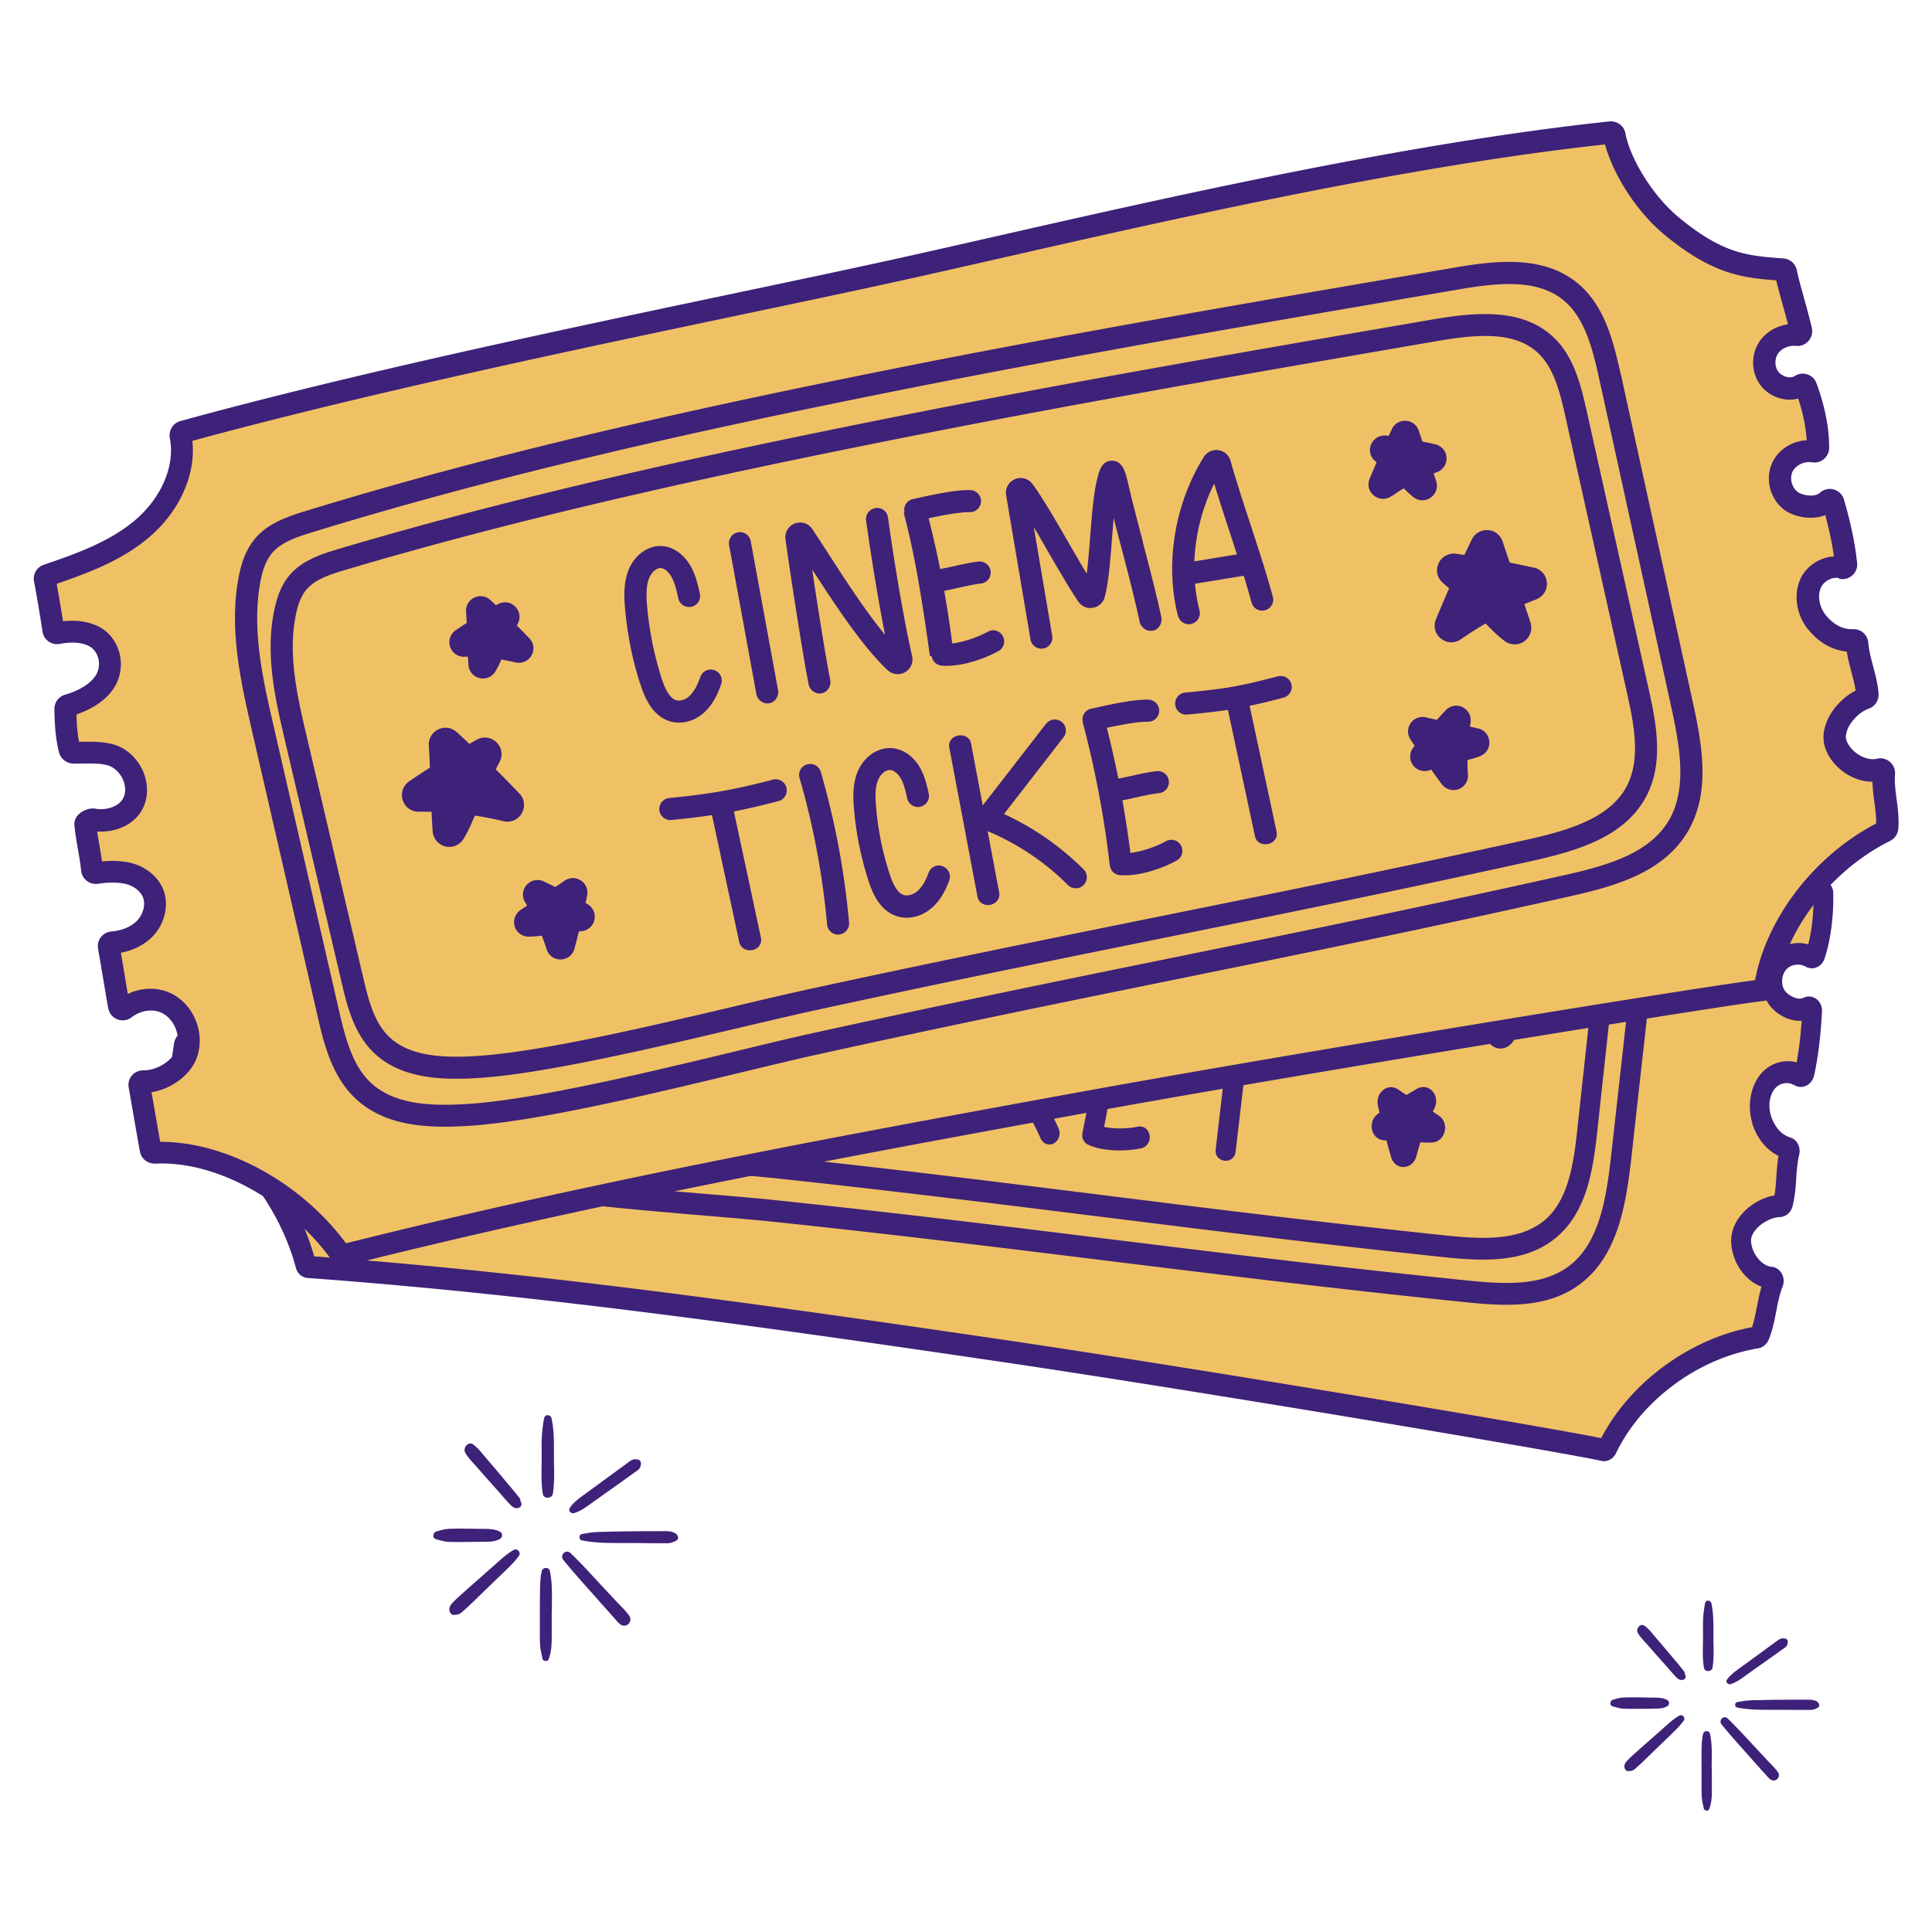 <svg xmlns="http://www.w3.org/2000/svg" id="Layer_1" viewBox="0 0 210 210"><defs><style>.cls-2{fill:#f0c164}.cls-3{fill:#3e2179}</style></defs><path d="M0 0h210v210H0z" fill="none"/><path d="M174.28 158.16s-.05 0-.07-.01c-3.41-.81-44.71-7.77-66.45-10.95-6.69-.98-14.55-2.12-22.22-3.18-20.86-2.88-36.91-4.66-52.04-5.76h-.04a.86.86 0 0 1-.72-.67c-1.71-6.48-6.95-14.1-13.66-16.12-.42-.13-.69-.58-.62-1.05.17-1.13.36-2.37.54-3.56v-.06c.18-1.11.36-2.27.51-3.32.04-.29.2-.54.42-.69a.9.9 0 0 1 .57-.14c.06 0 .12.02.18.05.22.08.46.14.7.18 1.39.19 2.93-.39 3.66-1.38 1.02-1.38 1.04-3.51.04-4.86a2.984 2.984 0 0 0-2.01-1.17c-.58-.08-1.18 0-1.76.22-.13.05-.27.07-.4.05a.787.787 0 0 1-.44-.21c-.24-.21-.35-.55-.3-.89.16-1.04.32-2.06.48-3.04v-.05c.18-1.07.36-2.19.53-3.33a.98.98 0 0 1 .4-.67c.18-.13.39-.19.6-.16.03 0 .06.01.09.02.2.05.41.09.61.12.91.13 1.77 0 2.48-.39 1.06-.57 1.76-1.75 1.7-2.87-.05-.89-.58-1.8-1.39-2.37-.65-.46-1.75-.87-2.8-1.04a.878.878 0 0 1-.59-.41c-.13-.22-.18-.49-.12-.75.16-.71.29-1.54.41-2.35.13-.87.27-1.76.45-2.54.07-.32.3-.48.47-.57.23-.12.56-.16.84-.13.14.02.25.06.35.11.39.23.84.39 1.3.45 1.09.15 2.05-.24 2.57-1.03.44-.68.61-1.59.45-2.49-.16-.9-.61-1.67-1.24-2.1-.66-.45-1.4-.7-2.19-.98-.34-.12-.68-.24-1.02-.37-.36-.15-.59-.54-.56-.96.12-1.54.54-3.05.95-4.46.13-.42.5-.71.91-.69 1.31.07 3.17-.25 4.12-1.37.96-1.13 1-2.93.1-3.92-.81-.89-2.05-1.22-2.96-1.35a.819.819 0 0 1-.58-.38c-.14-.21-.19-.48-.15-.73.31-1.74.74-4.54.86-5.45.06-.48.44-.84.88-.85 3.74-.06 7.08-.22 10.13-1.56 3.43-1.51 5.91-4.56 6.33-7.79.07-.5.48-.88.93-.86 17.64.86 38.87 3.32 55.92 5.3 5.82.67 11.32 1.31 15.94 1.8 3.01.32 6.38.65 9.95 1h.07c9.92.98 22.25 2.19 34.49 3.88 10.3 1.42 18.97 2.96 26.5 4.7.45.1.75.57.67 1.07-.38 2.64.39 7.44 2.34 10.9 2.99 5.28 5.36 6.36 8.38 7.72l.25.11c.36.16.57.56.52.99-.12 1.05-.19 2.21-.26 3.33v.02a75.67 75.67 0 0 1-.23 3.11c-.03.31-.2.58-.44.74-.17.11-.37.15-.57.13a.732.732 0 0 1-.25-.08 2.61 2.61 0 0 0-.72-.22c-.64-.09-1.28.08-1.75.46-.8.65-1.12 1.96-.69 2.87.3.62.86 1.07 1.44 1.15.18.02.35.01.52-.04.11-.03.23-.04.35-.03.14.02.28.08.4.18.21.17.34.44.34.73.04 2.5-.28 4.93-.9 6.84-.09.26-.27.47-.51.58a.867.867 0 0 1-.75-.04 2.18 2.18 0 0 0-.79-.27c-.75-.1-1.52.17-2.01.71-.78.86-.81 2.46-.07 3.28.44.48 1.08.84 1.68.92.33.05.63 0 .87-.12.16-.08.33-.11.49-.09.13.02.26.07.37.15.26.18.4.5.38.84-.13 2.58-.4 4.81-.83 6.83-.07.31-.26.56-.53.68-.14.07-.3.09-.46.07a.8.8 0 0 1-.36-.14c-.22-.15-.47-.25-.75-.29-.7-.1-1.45.18-1.93.7-.8.87-1.05 2.35-.62 3.68.21.66.87 2.24 2.45 2.72.45.14.71.65.59 1.17-.21.88-.27 1.75-.34 2.67-.06.93-.13 1.9-.37 2.89-.1.42-.45.72-.84.73-.98.02-2.19.63-2.95 1.48-.28.31-.75.95-.74 1.7.02 1.59 1.29 3.27 2.63 3.45.04 0 .08 0 .12.01h.04c.26.04.5.2.63.44.15.27.17.6.05.89-.35.9-.52 1.78-.7 2.72-.18.96-.37 1.95-.78 2.98-.13.32-.4.55-.71.6-6.65 1.09-13.03 5.8-15.87 11.72-.17.37-.54.58-.9.53Z" class="cls-2"/><path d="M79.83 88.9c.08-2.77.43-5.55 1.07-8.25.31-1.32.71-2.69 1.56-3.79 1.11-1.43 2.79-1.97 4.09-1.29.94.49 1.63 1.6 1.85 2.97.17 1.07.05 2.14-.05 3.08-.07.65-.61 1.14-1.21 1.08-.59-.07-1.03-.64-.95-1.3.09-.82.18-1.67.06-2.4-.1-.61-.36-1.11-.67-1.27-.38-.2-1.03.09-1.46.65-.56.72-.86 1.78-1.1 2.81-.59 2.53-.93 5.13-1 7.73-.03.95 0 2.28.58 2.82.36.34.96.29 1.39.09.54-.26 1.09-.79 1.68-1.61.37-.53 1.06-.64 1.53-.24.47.39.56 1.14.18 1.67-.82 1.17-1.66 1.94-2.56 2.37-.67.32-1.37.43-2.01.34-.62-.09-1.19-.35-1.65-.79-1.24-1.17-1.35-3.1-1.31-4.65Zm22.23 28.75c-.47-.4-1.15-.31-1.53.21-.57.78-1.12 1.28-1.65 1.52-.53.24-1.1.2-1.43-.1-.56-.51-.6-1.75-.58-2.64.05-2.47.37-4.94.95-7.34.23-.97.52-1.96 1.06-2.64.43-.54 1.08-.8 1.48-.6.31.16.58.62.67 1.19.12.69.03 1.49-.05 2.26-.07.65.36 1.23.96 1.29.6.06 1.14-.42 1.21-1.08.1-.91.21-1.93.03-2.97-.23-1.32-.93-2.39-1.87-2.87-1.28-.64-2.95-.14-4.05 1.22-.86 1.06-1.25 2.38-1.55 3.64a37.49 37.49 0 0 0-1.02 7.89c-.03 1.5.09 3.36 1.35 4.49.46.42 1.03.67 1.64.75.64.09 1.33-.01 1.99-.31.9-.4 1.74-1.14 2.56-2.25.38-.52.31-1.27-.15-1.67ZM93.9 76.59c-.59-.07-1.15.38-1.25 1.03-.38 2.61-.78 5.43-1.19 8.24l-1.14 7.93c-.09.65.31 1.3.9 1.38.59.08 1.15-.42 1.25-1.07l1.14-7.95c.4-2.81.81-5.62 1.18-8.23.09-.65-.31-1.25-.91-1.33Zm13.6 2.08c-.59-.11-1.17.32-1.28.97-.61 3.32-1.42 8.16-1.97 12.35-1.06-3.13-1.97-7.23-2.68-10.43-.23-1.03-.44-1.99-.64-2.83-.17-.72-.76-1.19-1.44-1.15-.68.04-1.25.57-1.39 1.3-.6 3.21-2.12 12.05-2.59 15.64-.09.65.32 1.29.91 1.37.6.08 1.16-.43 1.24-1.09.34-2.6 1.24-7.99 1.93-11.93.98 4.42 2.19 9.68 3.74 12.85.3.61.92.92 1.55.77.63-.15 1.1-.71 1.18-1.41.49-4.58 1.54-10.96 2.29-15.03.12-.65-.26-1.27-.85-1.38Zm.4 17.08c0 .06-.02.11-.02.17V96.15c0 .04.02.08.03.11 0 .04.02.07.03.1.01.04.03.07.05.1.02.03.03.07.05.1l.06.09a.647.647 0 0 0 .16.17c.02.02.04.05.07.07.04.03.09.06.14.09.02 0 .03.02.04.03h.01c.55.26 1.2.43 1.9.52 1.32.18 2.78.1 3.88-.15.59-.13.99-.76.88-1.41-.11-.64-.68-1.06-1.27-.93-1.03.23-2.55.27-3.68.03.37-1.88.7-3.77.98-5.67.05 0 .09.02.14.02.44.06.9.11 1.34.15.76.08 1.54.16 2.16.3.58.13 1.17-.28 1.31-.92.14-.64-.22-1.27-.81-1.41-.74-.17-1.59-.26-2.4-.34-.48-.05-.96-.1-1.41-.17.24-1.86.44-3.73.59-5.59 1.29.14 3.09.38 4.01.74.07.03.15.05.23.06.5.07 1-.25 1.18-.79.21-.62-.07-1.3-.63-1.52-1.33-.51-3.6-.78-5.65-.98h-.24c-.04 0-.07.02-.11.02-.03 0-.07.02-.1.03-.03.01-.07.03-.1.05-.03.02-.06.03-.09.05a.55.55 0 0 0-.09.07.27.27 0 0 0-.08.07c-.03.02-.05.05-.07.08-.02.03-.05.05-.07.08l-.06.09c-.02.03-.04.06-.06.1-.02.03-.03.07-.04.11-.01.04-.03.07-.04.11-.01.04-.02.08-.02.12 0 .03-.02.06-.02.1v.02h-.09c-.37 5.21-1.3 10.42-2.24 15.56l.08.02c0 .02.08.05.08.08Zm18.79 11.65c-1.32-.51-3.6-.78-5.65-.98h-.25c-.03 0-.07.02-.1.02-.04 0-.07.02-.11.03-.03.01-.06.03-.1.05-.03.02-.07.03-.1.05l-.09.06a.55.55 0 0 0-.09.07c-.03.02-.05.05-.07.08a.55.55 0 0 0-.07.09l-.06.09c-.02.03-.04.06-.06.1-.02.03-.03.07-.04.11-.01.04-.03.07-.04.11-.01.04-.02.08-.02.12 0 .03-.02.07-.02.1v.04c-.37 5.22-1.1 10.46-2.16 15.58v.08c0 .05-.02.1-.02.15v.22c0 .04.02.08.03.12 0 .03.01.07.03.1.01.04.03.07.05.1.02.03.03.07.05.1l.06.09c.02.03.04.06.07.09l.09.09c.02.02.04.04.07.06.05.04.1.06.15.09.01 0 .02.02.04.02h.02c.55.26 1.2.43 1.9.52 1.32.18 2.78.1 3.88-.15.59-.13.99-.76.88-1.41-.11-.64-.68-1.06-1.27-.93-1.03.23-2.55.27-3.68.03.37-1.88.7-3.77.98-5.67.05 0 .09.02.14.02.44.06.9.11 1.34.15.76.08 1.54.16 2.16.3.59.14 1.17-.28 1.31-.92.14-.64-.22-1.28-.81-1.41-.74-.17-1.58-.26-2.4-.34-.48-.05-.96-.1-1.41-.17.24-1.86.44-3.73.59-5.59 1.3.14 3.09.38 4.01.74.07.03.15.05.23.06.5.07 1-.25 1.18-.79.21-.62-.07-1.3-.63-1.52Zm4.63-16.41c.17-2.22.34-4.51.54-6.5.11-1.13.24-2.42-.75-2.81-.9-.35-1.47.53-1.72.91l-.05.07c-.9 1.38-1.81 3.65-2.77 6.06-.51 1.29-1.04 2.6-1.54 3.69-.22-1.15-.45-2.48-.69-3.85-.46-2.67-.95-5.44-1.43-7.15-.2-.7-.81-1.14-1.48-1.08-.67.07-1.22.62-1.34 1.35l-2.45 15.62c-.1.65.3 1.26.89 1.35.6.1 1.16-.36 1.26-1.01l1.84-11.76c.19 1.02.38 2.1.56 3.18.4 2.28.77 4.42 1.15 5.94.15.59.6 1.03 1.16 1.11h.03c.55.08 1.1-.19 1.42-.7.85-1.38 1.71-3.52 2.62-5.8.27-.69.55-1.38.82-2.04-.09 1.08-.17 2.19-.25 3.27-.21 2.85-.44 5.83-.72 8.23-.08.65.33 1.27.91 1.35h.02c.6.08 1.15-.45 1.23-1.11.29-2.45.52-5.47.73-8.34Zm.85 8.82c.42-5.71 3.34-11.64 7.61-15.49.45-.41 1.07-.49 1.58-.21.51.27.82.86.78 1.48-.13 2.31-.18 4.79-.23 7.19-.05 2.73-.11 5.55-.28 8.16-.04.66-.57 1.16-1.17 1.13h-.09c-.56-.08-.96-.61-.92-1.24.06-.97.11-1.99.15-3.01l-4.81-.79c-.23.97-.38 1.95-.46 2.91-.05.66-.57 1.16-1.18 1.12-.59-.03-1.05-.6-1-1.26Zm3.31-5.08 4.2.69.06-2.62c.03-1.78.07-3.61.14-5.39-1.91 2.08-3.43 4.63-4.39 7.33Zm-46.41 8.4c-3.86-.23-6.35-.61-10.25-1.55-.59-.15-1.18.26-1.32.91-.14.64.21 1.28.8 1.42 1.46.35 2.73.63 3.94.85l-1.62 13.92c-.08.64.34 1.17.93 1.25h.03c.6.08 1.13-.34 1.21-.99l1.61-13.85c1.39.19 2.82.31 4.51.42.6.04 1.13-.47 1.17-1.12.05-.66-.4-1.23-1-1.26Zm50.43 6.16c-4.04-.24-5.43-.5-9.17-1.4-.59-.15-1.18.26-1.32.91-.14.64.21 1.28.8 1.42 1.6.39 2.8.66 3.94.86l-1.61 13.87c-.08.64.35 1.13.93 1.21h.03c.6.08 1.13-.32 1.21-.98l1.61-13.81c.98.11 2.06.21 3.42.29.6.04 1.13-.46 1.17-1.12.05-.66-.4-1.22-1-1.25Zm-46.75-6.58c-.6-.02-1.12.49-1.15 1.15-.29 5.5-1 10.56-2.23 15.94-.15.64.21 1.28.79 1.42.03 0 .07.02.1.02.55.08 1.08-.32 1.22-.92a94.306 94.306 0 0 0 2.29-16.38c.03-.66-.42-1.21-1.03-1.23Zm23.58 3.77-8.56 6.27.94-6.85c.09-.65-.33-1.24-.92-1.35-.6 0-1.14.38-1.23 1.03l-2.25 16.26c-.09.65.32 1.26.92 1.26.59.23 1.14-.26 1.23-.91l.93-6.66c2.37 2.27 4.35 5.1 5.72 8.21.16.37.48.6.82.65.21.03.43 0 .63-.12.54-.3.77-1.01.51-1.6-1.38-3.11-3.3-5.96-5.61-8.32l8.05-5.9c.51-.37.65-1.11.32-1.65-.33-.54-1-.68-1.51-.31Z" class="cls-3"/><path d="M194.97 117.9c.4.28.89.32 1.34.12.44-.2.77-.62.88-1.13.44-2.05.72-4.32.85-6.94a1.59 1.59 0 0 0-.63-1.38c-.42-.3-.95-.34-1.41-.1-.46.24-1.37-.09-1.91-.68-.53-.59-.5-1.78.06-2.4.51-.57 1.45-.71 2.12-.32.38.22.82.24 1.22.06.39-.17.7-.52.84-.96.65-1.98.98-4.49.94-7.06 0-.48-.21-.92-.57-1.21-.35-.28-.8-.37-1.23-.24-.44.13-1.03-.24-1.31-.81-.3-.64-.06-1.6.51-2.07.51-.41 1.27-.48 1.9-.17.43.21.93.18 1.34-.09.4-.26.68-.71.73-1.22.1-1.01.17-2.09.23-3.14.07-1.12.14-2.28.26-3.31.08-.7-.27-1.36-.86-1.63l-.25-.11c-3.03-1.38-5.22-2.37-8.12-7.48-1.89-3.34-2.64-7.95-2.27-10.48.12-.82-.37-1.59-1.11-1.76-19.51-4.51-43.52-6.86-61.05-8.58-3.6-.35-7-.68-10.02-1-4.61-.48-10.11-1.12-15.93-1.8-17.06-1.98-38.29-4.44-55.95-5.3-.75-.04-1.43.58-1.54 1.41-.39 3-2.73 5.86-5.97 7.28-2.96 1.3-6.25 1.46-9.93 1.52-.72.01-1.35.61-1.45 1.4-.12.9-.55 3.69-.85 5.42-.07.42.01.86.24 1.21.23.34.58.57.96.62.82.11 1.94.41 2.63 1.17.7.77.65 2.17-.1 3.06-.76.9-2.39 1.23-3.67 1.17-.67-.03-1.28.43-1.49 1.13-.43 1.45-.86 2.99-.98 4.6-.05.69.32 1.35.92 1.59.35.14.7.26 1.05.38.75.26 1.47.51 2.07.91.5.34.87.96.99 1.7.13.74 0 1.47-.36 2.01-.65 1-2.13.98-3.12.39-.51-.3-1.23-.23-1.69 0-.41.2-.7.56-.8 1-.19.81-.32 1.71-.46 2.59-.12.79-.25 1.62-.4 2.3-.1.43-.03.88.19 1.24s.57.61.97.67c.96.16 2 .54 2.58.95.67.47 1.1 1.2 1.14 1.9.04.86-.53 1.81-1.37 2.26-.74.4-1.7.48-2.7.22-.39-.1-.81-.02-1.15.24-.35.25-.58.66-.65 1.1-.17 1.14-.34 2.23-.52 3.32-.16 1.02-.33 2.04-.49 3.1-.08.55.11 1.11.49 1.46.39.35.9.45 1.38.26 1.2-.46 2.46-.15 3.14.77.82 1.11.8 2.94-.04 4.08-.73.99-2.51 1.46-3.73 1-.41-.16-.86-.1-1.24.15s-.63.66-.7 1.13c-.16 1.07-.33 2.22-.51 3.37-.19 1.22-.38 2.44-.54 3.56-.11.78.32 1.53 1.02 1.74 6.51 1.96 11.61 9.39 13.27 15.71.17.63.66 1.06 1.26 1.11 24.3 1.77 47.99 5.09 74.22 8.94 21.74 3.18 63 10.13 66.41 10.94.04 0 .08.02.12.02.6.08 1.2-.26 1.49-.87 2.76-5.75 8.96-10.32 15.44-11.38.51-.08.96-.46 1.17-.99.43-1.08.62-2.11.81-3.09.17-.9.34-1.76.67-2.6.19-.47.16-1.02-.08-1.45-.24-.43-.65-.7-1.11-.74-1.09-.08-2.21-1.52-2.23-2.86 0-.52.36-1.01.58-1.25.65-.73 1.72-1.27 2.54-1.29.65-.01 1.23-.5 1.4-1.2.26-1.05.33-2.04.39-3 .06-.89.12-1.72.32-2.55.2-.84-.22-1.68-.98-1.91-1.33-.4-1.9-1.77-2.08-2.34-.35-1.09-.15-2.34.48-3.03.51-.55 1.43-.71 1.97-.32Zm-4.52 4.19c.53 1.66 1.56 2.92 2.87 3.55-.14.79-.19 1.55-.24 2.3-.05.69-.09 1.35-.21 2-1.25.2-2.57.94-3.49 1.97-.8.9-1.22 1.93-1.21 2.98.02 2.22 1.48 4.32 3.3 4.96-.22.75-.36 1.47-.5 2.18-.15.77-.29 1.5-.53 2.23-6.79 1.26-13.27 6.03-16.4 12.06-6.26-1.29-45.66-7.87-66.02-10.85-7.6-1.11-14.98-2.18-22.23-3.18-17.65-2.44-34.49-4.47-51.64-5.73-2.21-7.74-7.85-14.41-13.99-16.57.14-.92.29-1.89.44-2.87.13-.85.26-1.7.38-2.51 1.94.33 4.19-.47 5.33-2.01 1.51-2.04 1.54-5.08.06-7.07-1.02-1.38-2.69-2.03-4.4-1.78.1-.65.2-1.29.31-1.92.13-.84.27-1.68.4-2.54 1.22.16 2.4-.03 3.39-.56 1.64-.88 2.72-2.77 2.63-4.59-.08-1.45-.86-2.83-2.1-3.71-.77-.55-1.79-.92-2.68-1.14.1-.55.19-1.12.27-1.68.08-.52.16-1.05.25-1.55 1.79.79 4.14.58 5.44-1.41.7-1.08.97-2.48.73-3.86-.24-1.37-.95-2.55-1.95-3.24-.83-.56-1.7-.86-2.55-1.15-.15-.05-.29-.1-.43-.15.13-.96.38-1.94.65-2.88 1.19-.02 3.43-.31 4.84-1.96 1.56-1.84 1.6-4.69.09-6.35-.75-.82-1.82-1.4-3.12-1.7.22-1.33.48-2.98.64-4.05 3.65-.07 6.95-.3 10.09-1.68 3.72-1.64 6.49-4.91 7.24-8.48 17.46.89 38.35 3.31 55.17 5.26 5.83.68 11.33 1.31 15.95 1.8 3.03.32 6.43.65 10.03 1 17.29 1.69 40.9 4 60.17 8.4-.22 3 .58 7.71 2.64 11.34 3.17 5.6 5.83 6.91 8.87 8.29-.09.93-.15 1.91-.21 2.86-.04.68-.08 1.37-.14 2.04-1.11-.22-2.27.05-3.15.77-1.47 1.18-1.99 3.43-1.19 5.11.58 1.23 1.72 2.01 2.87 2.08-.03 1.64-.23 3.21-.57 4.55-1.37-.4-2.91.02-3.91 1.13-1.4 1.56-1.45 4.24-.09 5.74.78.86 2.06 1.52 3.28 1.43-.11 1.65-.29 3.15-.54 4.53-1.28-.37-2.79.04-3.78 1.12-1.23 1.35-1.64 3.57-1.02 5.53Zm-9.11-32.48c.44-3.98.69-7.82-1.18-10.94-2.28-3.81-6.76-4.81-10.78-5.45-18.7-2.97-38.04-6.05-57.23-8.46-17.21-2.16-37.58-4.41-58.11-4.71-3.76-.05-6.05.63-8.09 4.52-2.66 5.06-3.27 10.98-3.8 16.21l-3.21 31.37c-.31 3.01-.69 6.75.86 9.91 1.9 3.88 5.9 5.45 9.57 6.48 2.51.7 5.7 1.28 9.2 1.76 5.68.78 12.15 1.33 17.78 1.81 2.96.25 5.75.48 7.97.72 13.29 1.4 24.85 2.83 36.03 4.21 12.09 1.49 24.59 3.03 39.08 4.52 4.6.47 9.39.66 12.96-2.51 3.54-3.15 4.38-8.29 4.94-13.3l4.03-36.15Zm-10.33 47.62c-2.91 2.59-7.21 2.39-11.35 1.97-14.48-1.48-26.96-3.02-39.04-4.51-11.18-1.38-22.75-2.81-36.06-4.21-2.24-.24-5.04-.47-8.01-.72-9.01-.76-20.22-1.71-26.61-3.5-3.22-.9-6.72-2.24-8.24-5.33-1.14-2.33-.96-5.25-.62-8.54l3.21-31.37c.51-4.99 1.09-10.66 3.52-15.27 1.5-2.84 2.91-3.33 6.13-3.29 20.43.3 40.73 2.54 57.89 4.69 19.16 2.4 38.48 5.48 57.17 8.45 3.72.59 7.51 1.42 9.31 4.43 1.48 2.47 1.25 5.84.85 9.37l-4.03 36.15c-.5 4.51-1.23 9.12-4.13 11.69Zm5.95-45.07c.38-3.46.56-6.8-1.29-9.56-2.22-3.31-6.47-4.23-10.28-4.83-17.75-2.79-36.1-5.67-54.32-7.97-16.33-2.07-35.65-4.25-55.1-4.77-3.57-.09-5.74.47-7.66 3.84-2.49 4.36-2.99 9.47-3.43 13.98l-2.65 26.88c-.24 2.48-.58 5.87.96 8.66 1.86 3.37 5.68 4.78 9.16 5.7 2.38.63 5.41 1.16 8.73 1.62 5.39.74 11.52 1.29 16.86 1.77 2.8.25 5.45.49 7.56.72 12.61 1.37 23.58 2.74 34.19 4.06 11.47 1.43 23.32 2.91 37.07 4.37 4.36.46 8.9.69 12.25-2 3.37-2.71 4.12-7.17 4.59-11.51l3.36-30.98Zm-9.21 40.58c-2.72 2.18-6.79 1.95-10.72 1.54-13.73-1.45-25.57-2.93-37.03-4.36-10.61-1.33-21.59-2.7-34.22-4.07-2.13-.23-4.78-.47-7.6-.72-8.54-.77-19.17-1.72-25.26-3.34-3.06-.82-6.39-2.01-7.85-4.65-1.08-1.96-.94-4.42-.67-7.2l2.65-26.88c.42-4.25.89-9.07 3.11-12.95 1.35-2.37 2.67-2.76 5.71-2.68 19.36.51 38.62 2.69 54.9 4.75 18.19 2.3 36.53 5.18 54.26 7.97 3.54.55 7.14 1.31 8.87 3.91 1.39 2.08 1.22 4.92.89 7.9l-3.36 30.98c-.41 3.81-1.04 7.7-3.69 9.83Z" class="cls-3"/><path d="M64.57 98.23c.55-.54.72-1.38.42-2.1-.46-1.08-.93-2.17-1.41-3.24.2-.22.39-.43.59-.63.54-.56.69-1.41.37-2.12-.32-.71-1.03-1.09-1.75-.93-.28.06-.56.12-.83.18-.26-.54-.52-1.09-.79-1.63-.32-.64-.96-.99-1.63-.9-.67.1-1.22.62-1.41 1.34-.19.77-.4 1.54-.62 2.31-.8.23-1.59.46-2.37.71-.71.22-1.2.91-1.22 1.71-.02.8.42 1.49 1.12 1.73.4.14.79.28 1.18.43-.19.68-.37 1.36-.54 2.05-.19.76.09 1.55.69 1.96.2.14.43.23.65.26.44.06.9-.08 1.26-.4.64-.58 1.27-1.33 1.83-2.03.85.47 1.68.98 2.49 1.52.62.42 1.42.34 1.97-.21ZM64.31 80.27c.12.04.24.08.36.13-.08.29-.15.58-.22.87-.16.66.08 1.35.6 1.71.18.12.37.2.57.22.38.05.78-.07 1.1-.35.34-.31.66-.68.97-1.04.42.24.83.5 1.23.77.54.37 1.23.29 1.72-.18.48-.47.63-1.21.36-1.84-.24-.58-.49-1.15-.75-1.73.05-.05.1-.1.14-.15.47-.49.6-1.23.32-1.85-.28-.62-.9-.95-1.53-.81-.07.02-.15.03-.22.05-.12-.24-.23-.48-.35-.72-.28-.56-.83-.87-1.42-.78-.59.09-1.07.54-1.23 1.17-.1.39-.2.78-.31 1.17-.42.12-.84.25-1.25.38-.62.2-1.04.79-1.07 1.49-.02.69.37 1.3.97 1.51Zm2.38-3.76ZM67.57 109.58l.39-.72c.3-.56.27-1.25-.09-1.75s-.96-.71-1.52-.52c-.35.12-.71.23-1.07.34-.3-.33-.61-.65-.92-.97-.46-.47-1.14-.55-1.69-.2-.56.35-.84 1.04-.7 1.72.03.14.05.27.08.41-.27.08-.53.17-.79.26-.6.2-1.02.8-1.05 1.48-.02.68.35 1.28.93 1.5.41.15.86.26 1.3.34.02.52.02 1.04 0 1.56-.02.7.38 1.31.99 1.51.08.03.16.04.24.05.54.07 1.07-.19 1.39-.7.33-.54.66-1.08.99-1.63.06.02.13.04.19.05.61.18 1.26-.1 1.61-.7.35-.6.3-1.35-.12-1.87l-.15-.18ZM166.91 106.65c-.69-.45-1.39-.9-2.09-1.33 0-.8 0-1.6.03-2.39.02-.74-.37-1.39-.99-1.67s-1.33-.11-1.81.42l-1.2 1.35c-.25-.14-.5-.27-.75-.4-.65-.34-1.43-.17-1.94.42-.5.6-.59 1.46-.22 2.14.13.25.27.51.4.77-.76.91-1.51 1.82-2.24 2.74-.49.61-.56 1.47-.17 2.14.39.67 1.13.97 1.84.73.93-.31 1.86-.57 2.81-.79.35.83.75 1.72 1.21 2.45.26.41.66.67 1.1.73.23.03.47 0 .7-.07.69-.24 1.17-.92 1.19-1.7.02-.7.03-1.41.04-2.11.42-.04.84-.07 1.26-.1.73-.04 1.35-.59 1.54-1.36.19-.77-.1-1.57-.71-1.97ZM155.99 94.6c.46-.15.92-.29 1.39-.41.19.44.4.88.65 1.27.23.36.58.59.96.64.2.03.41 0 .61-.06.6-.21 1.02-.8 1.04-1.48 0-.3.02-.6.02-.9.13 0 .25-.02.38-.03.64-.04 1.18-.51 1.35-1.19.17-.67-.08-1.37-.62-1.72-.36-.24-.73-.47-1.1-.71 0-.41 0-.81.02-1.21.02-.64-.32-1.22-.86-1.46s-1.16-.1-1.58.37c-.18.2-.36.4-.53.6-.07-.04-.13-.07-.2-.11-.57-.3-1.25-.15-1.69.37-.44.52-.52 1.27-.19 1.87.03.06.06.12.1.18-.4.48-.8.97-1.19 1.46-.43.53-.49 1.28-.15 1.87.34.59.99.84 1.61.64Zm3.78-5.24ZM156.44 121.29c-.23-.16-.46-.31-.7-.46.06-.12.12-.25.18-.37.31-.61.23-1.36-.21-1.85s-1.12-.6-1.69-.27c-.38.22-.76.45-1.14.68-.32-.2-.63-.41-.94-.62-.5-.34-1.13-.3-1.61.09-.48.39-.7 1.04-.56 1.66l.18.8-.19.13c-.54.39-.79 1.1-.62 1.76.17.67.72 1.11 1.36 1.11h.2c.16.62.33 1.23.51 1.84.17.58.61.98 1.15 1.05.08.01.16.01.24.01.64-.03 1.19-.51 1.36-1.19.13-.51.27-1.01.43-1.5.44.04.91.06 1.34.02.62-.05 1.14-.53 1.3-1.19.16-.66-.08-1.35-.61-1.71Z" class="cls-3"/><path d="M191.66 108.22s-.05 0-.08.01c-3.85.39-49.44 7.76-73.27 12.1-7.33 1.33-15.95 2.91-24.34 4.5-22.82 4.33-40.22 8.08-56.44 12.15h-.05a.977.977 0 0 1-.98-.39c-3.95-5.59-11.99-11.06-19.69-10.71-.48.02-.92-.32-1-.79-.2-1.13-.42-2.37-.62-3.57v-.06c-.2-1.12-.4-2.27-.59-3.33-.05-.29.03-.58.21-.8.14-.17.34-.28.56-.32.07-.01.13-.02.2-.02.26 0 .53-.02.8-.07 1.52-.29 2.94-1.36 3.38-2.55.61-1.66-.08-3.7-1.58-4.64-.71-.45-1.6-.6-2.49-.43a4.3 4.3 0 0 0-1.77.8c-.12.09-.26.15-.4.18a.98.98 0 0 1-1.14-.79c-.18-1.04-.35-2.06-.52-3.05v-.05c-.19-1.08-.37-2.2-.58-3.35-.05-.27.02-.55.19-.77.14-.19.35-.31.58-.36.03 0 .07-.01.1-.01.23-.02.46-.05.68-.09 1-.19 1.85-.61 2.47-1.21.92-.9 1.26-2.26.83-3.31-.35-.83-1.21-1.51-2.25-1.79-.83-.22-2.12-.23-3.28-.04a.955.955 0 0 1-.75-.19.95.95 0 0 1-.37-.67c-.07-.73-.21-1.56-.36-2.37-.15-.87-.31-1.76-.38-2.57-.03-.32.15-.56.3-.7.21-.19.53-.35.83-.4.15-.03.28-.03.4-.01.49.09 1.01.08 1.51-.01 1.19-.23 2.06-.92 2.34-1.85.24-.8.11-1.72-.36-2.53-.46-.81-1.2-1.38-2.01-1.58-.84-.2-1.71-.19-2.62-.19H7.93a.982.982 0 0 1-.91-.73c-.39-1.51-.45-3.08-.49-4.56-.01-.45.29-.84.72-.96 1.39-.38 3.24-1.32 3.86-2.7.63-1.4.08-3.12-1.21-3.76-1.14-.57-2.56-.47-3.55-.28a.975.975 0 0 1-.74-.16.997.997 0 0 1-.4-.65c-.26-1.75-.74-4.57-.92-5.47-.09-.47.18-.95.64-1.11 3.89-1.32 7.34-2.61 10.09-4.92 3.09-2.6 4.67-6.35 4.03-9.55-.1-.5.2-1 .69-1.13C38.51 41.25 61.56 36.4 80.09 32.5c6.32-1.33 12.3-2.59 17.3-3.69 3.25-.72 6.9-1.55 10.76-2.42l.08-.02c10.71-2.44 24.03-5.47 37.42-8.01 11.27-2.14 20.86-3.61 29.33-4.51.51-.05.97.29 1.06.79.48 2.64 2.89 6.94 6.1 9.57 4.89 4.01 7.74 4.23 11.35 4.51l.3.02c.43.03.79.34.88.77.23 1.04.54 2.16.84 3.25v.02c.29 1.01.58 2.05.8 3.03.07.3-.01.62-.21.85a.983.983 0 0 1-.84.32 2.59 2.59 0 0 0-.83.04c-.7.13-1.31.51-1.68 1.04-.63.89-.52 2.25.23 2.96.52.49 1.26.73 1.89.61.2-.04.38-.11.53-.21a.98.98 0 0 1 .83-.11c.28.09.5.3.6.58.88 2.37 1.35 4.78 1.34 6.81a.952.952 0 0 1-.79.93c-.11.02-.23.02-.35 0-.3-.05-.61-.05-.92.01-.82.16-1.54.68-1.87 1.36-.52 1.08-.03 2.61 1.02 3.14.62.31 1.41.43 2.06.31.36-.07.66-.21.87-.41a.93.93 0 0 1 .91-.23c.33.09.58.34.68.67.73 2.5 1.19 4.71 1.41 6.78a.978.978 0 0 1-.78 1.05c-.14.03-.28.02-.42-.01-.28-.07-.58-.08-.89-.02-.76.14-1.46.66-1.79 1.32-.54 1.1-.31 2.59.58 3.71.44.55 1.66 1.83 3.48 1.75.52-.02.96.38 1.01.91.07.91.3 1.76.54 2.65.24.91.5 1.85.57 2.88.03.43-.23.84-.64.98-1.02.35-2.08 1.34-2.59 2.41-.19.39-.47 1.16-.21 1.87.55 1.51 2.44 2.67 3.9 2.39.04 0 .09-.02.13-.03h.04a.98.98 0 0 1 1.16 1.04c-.07.97.05 1.87.17 2.82.13.98.26 1.98.18 3.09-.02.35-.23.66-.55.82-6.6 3.29-11.71 9.93-12.71 16.53-.06.41-.37.73-.77.81Z" class="cls-2"/><path d="M69.58 74.33c-.85-2.66-1.4-5.42-1.64-8.21-.12-1.36-.15-2.8.37-4.13.68-1.74 2.27-2.82 3.85-2.62 1.15.15 2.24.97 2.93 2.2.54.96.77 2.02.98 2.95.14.65-.26 1.29-.91 1.43-.65.14-1.29-.26-1.43-.91-.18-.81-.37-1.65-.73-2.31-.31-.55-.75-.93-1.13-.98-.47-.06-1.05.43-1.32 1.11-.34.88-.31 1.98-.21 3.05.23 2.61.74 5.19 1.53 7.69.29.91.77 2.17 1.54 2.48.5.2 1.1-.05 1.49-.39.48-.43.88-1.12 1.22-2.1.21-.63.9-.96 1.52-.75.63.21.96.9.75 1.52-.47 1.39-1.09 2.41-1.89 3.12-.6.53-1.29.87-2 1-.67.13-1.36.07-1.99-.19-1.69-.69-2.45-2.49-2.92-3.98Zm32.89 19.82c-.62-.23-1.31.09-1.54.72-.34.94-.74 1.59-1.23 2-.47.4-1.09.56-1.53.39-.76-.29-1.21-1.46-1.49-2.32-.77-2.37-1.26-4.82-1.46-7.3-.08-1-.11-2.05.23-2.87.27-.66.87-1.13 1.35-1.07.38.04.81.4 1.11.91.35.61.53 1.4.7 2.17.15.65.79 1.05 1.43.91.65-.15 1.05-.79.91-1.43-.2-.9-.43-1.91-.96-2.84-.68-1.18-1.77-1.96-2.92-2.09-1.56-.18-3.14.87-3.84 2.53-.54 1.3-.52 2.68-.41 3.99.22 2.67.75 5.31 1.57 7.85.46 1.43 1.22 3.16 2.91 3.82.62.24 1.3.29 1.97.16.7-.13 1.39-.46 1.98-.97.81-.69 1.44-1.67 1.93-3.01.23-.62-.09-1.31-.72-1.54ZM80.21 57.86c-.65.13-1.08.75-.96 1.4.48 2.61 1 5.43 1.51 8.24l1.45 7.93c.12.65.75 1.13 1.41 1.01.65-.12 1.07-.79.95-1.44l-1.46-7.95c-.51-2.81-1.03-5.62-1.51-8.23-.12-.65-.74-1.08-1.4-.96Zm14.95-2.63c-.65.09-1.11.7-1.02 1.35.47 3.37 1.24 8.25 2.06 12.42-2.16-2.62-4.48-6.21-6.29-9.02-.59-.91-1.13-1.75-1.61-2.47-.42-.62-1.19-.88-1.9-.61-.7.26-1.12.97-1.02 1.71.44 3.26 1.81 12.18 2.51 15.76.13.65.76 1.12 1.41.99.65-.12 1.07-.8.94-1.45-.51-2.59-1.37-8.02-1.96-12.01 2.5 3.87 5.53 8.46 8.21 10.95a1.6 1.6 0 0 0 1.89.21c.61-.35.92-1.05.76-1.74-1.02-4.52-2.05-10.95-2.62-15.08-.09-.66-.7-1.12-1.35-1.02Zm6.11 16.11c0 .06.02.11.04.17.01.03.03.07.04.1.02.04.03.08.05.12.02.04.04.07.07.1l.06.09.08.08c.03.03.05.06.08.08l.09.06c.03.02.06.05.1.07.04.02.08.03.12.05.03.01.06.03.1.04.06.02.12.03.18.04.02 0 .04 0 .05.01h.02c.66.06 1.4 0 2.17-.14 1.44-.27 2.95-.85 4.02-1.45.58-.33.78-1.06.45-1.64-.33-.58-1.06-.78-1.64-.45-1 .57-2.58 1.12-3.85 1.27-.24-1.91-.53-3.82-.87-5.72.05 0 .1-.02.15-.03.48-.09.98-.2 1.46-.31.82-.18 1.67-.37 2.37-.45a1.201 1.201 0 1 0-.25-2.39c-.83.09-1.75.29-2.63.49-.52.12-1.04.23-1.54.32-.37-1.85-.79-3.69-1.25-5.52 1.4-.3 3.36-.68 4.45-.66.09 0 .17 0 .26-.02.54-.1.96-.57.98-1.15.02-.66-.51-1.21-1.17-1.23-1.56-.04-4.03.48-6.25.99h-.04c-.03 0-.06.02-.1.04-.04.01-.08.03-.11.04-.04.02-.07.04-.1.06-.03.02-.07.04-.1.06-.03.02-.06.05-.09.08s-.06.05-.08.08a.55.55 0 0 0-.07.09c-.02.03-.05.06-.07.09-.02.03-.03.07-.05.1-.02.03-.03.07-.05.1l-.03.11c0 .04-.02.07-.03.11v.24c0 .04 0 .08.02.12 0 .03 0 .07.01.1v.02s-.09.03-.09.04c1.35 5.09 2.11 10.36 2.85 15.56 0 0 .09-.01.09 0 0 .02.1.02.11.05Zm23.58 4.71c-1.56-.04-4.03.48-6.25.99h-.04c-.03 0-.06.02-.09.03-.04.01-.08.03-.12.04-.03.02-.07.04-.1.06-.03.02-.07.04-.1.06-.03.02-.06.05-.09.08s-.06.05-.09.08a.55.55 0 0 0-.07.09c-.02.03-.05.06-.07.1-.02.03-.03.07-.05.1-.02.04-.04.07-.05.11l-.03.11-.03.12v.24c0 .04 0 .08.01.12 0 .03 0 .07.01.1v.04c1.35 5.09 2.34 10.32 2.94 15.55 0 .03.01.05.02.08 0 .05.02.1.03.15.01.04.03.07.05.11.02.04.03.07.05.11.02.04.05.07.07.1l.06.09.08.08.08.08.09.06c.03.02.06.05.1.06.04.02.08.03.12.05.03.01.06.03.09.04.06.02.12.03.19.04h.06c.66.06 1.4 0 2.17-.14 1.44-.27 2.95-.85 4.02-1.45.58-.33.78-1.06.45-1.64-.33-.58-1.06-.78-1.64-.45-1 .57-2.58 1.12-3.85 1.27-.24-1.91-.53-3.82-.87-5.72.05 0 .1-.02.15-.03.48-.09.97-.2 1.46-.31.82-.18 1.67-.37 2.37-.44a1.201 1.201 0 1 0-.25-2.39c-.83.09-1.75.29-2.63.49-.52.11-1.04.23-1.54.32-.37-1.85-.79-3.69-1.25-5.52 1.4-.3 3.36-.68 4.45-.66.09 0 .17 0 .26-.02.54-.1.96-.57.98-1.15.02-.66-.51-1.21-1.17-1.23Zm-.63-17.18c-.57-2.17-1.16-4.41-1.61-6.37-.26-1.12-.55-2.39-1.72-2.42-1.06-.03-1.36 1.01-1.49 1.45l-.02.08c-.48 1.62-.68 4.09-.88 6.7-.11 1.4-.22 2.82-.38 4.04-.62-1.02-1.3-2.21-2.01-3.43-1.38-2.39-2.81-4.86-3.89-6.32a1.6 1.6 0 0 0-2.86 1.22l2.65 15.69a1.2 1.2 0 0 0 1.38.98c.66-.1 1.09-.73.98-1.38l-2-11.81c.54.9 1.1 1.87 1.65 2.83 1.18 2.04 2.29 3.94 3.19 5.27.35.51.97.78 1.58.66h.03c.6-.11 1.09-.55 1.25-1.14.43-1.6.61-3.93.8-6.4.06-.75.12-1.5.18-2.22.27 1.06.55 2.14.83 3.2.73 2.78 1.49 5.7 1.99 8.07.14.64.77 1.1 1.41.98h.03c.65-.12 1.05-.82.92-1.47-.52-2.43-1.28-5.38-2.02-8.18Zm3.83 8.11c-1.46-5.57-.39-12.21 2.8-17.31.34-.54.96-.83 1.59-.74.62.09 1.14.54 1.31 1.15.64 2.24 1.41 4.62 2.17 6.92.85 2.61 1.74 5.31 2.43 7.86.17.64-.2 1.3-.84 1.47-.03 0-.06.02-.09.02-.61.12-1.22-.26-1.38-.86-.26-.95-.55-1.93-.85-2.91l-5.3.87c.09 1 .25 1.98.5 2.93a1.205 1.205 0 0 1-2.33.61Zm1.77-5.96 4.63-.76c-.27-.84-.54-1.68-.82-2.52-.56-1.71-1.13-3.46-1.65-5.18-1.31 2.62-2.04 5.56-2.16 8.46ZM84.01 84.74c-4.12 1.09-6.86 1.57-11.26 2a1.2 1.2 0 0 0 .23 2.39c1.65-.16 3.07-.33 4.41-.53l2.96 13.79c.14.64.75 1 1.39.88h.03c.65-.12 1.08-.7.94-1.35L79.77 88.2c1.52-.29 3.06-.66 4.86-1.13.64-.17 1.02-.83.85-1.47-.17-.64-.83-1.03-1.47-.86Zm54.89-11.23c-4.32 1.14-5.86 1.37-10.08 1.77-.67.06-1.14.65-1.08 1.31a1.2 1.2 0 0 0 1.31 1.08c1.8-.17 3.15-.32 4.42-.51l2.94 13.74c.14.64.74.96 1.38.84h.03c.65-.12 1.08-.69.94-1.34l-2.93-13.68c1.06-.23 2.22-.5 3.68-.89.64-.17 1.02-.82.86-1.46-.17-.64-.83-1.03-1.47-.85Zm-51.17 9.57c-.64.18-1.01.85-.82 1.49a84.342 84.342 0 0 1 2.99 15.92 1.2 1.2 0 0 0 1.3 1.09c.04 0 .08 0 .12-.02.6-.11 1.03-.67.97-1.29-.52-5.68-1.5-10.88-3.07-16.36-.18-.64-.85-1.01-1.49-.82Zm25.96-4.4-6.87 8.87-1.27-6.73c-.12-.65-.73-.99-1.39-.87-.65.12-1.1.64-.98 1.29l3.07 16.23c.12.65.74 1.01 1.39.88.65-.12 1.09-.68.97-1.33l-1.26-6.68c3.24 1.36 6.25 3.37 8.73 5.86.29.29.7.4 1.08.33.23-.04.45-.15.62-.33.47-.47.47-1.23 0-1.7a29.887 29.887 0 0 0-8.65-6.02l6.47-8.34c.41-.52.31-1.28-.21-1.68-.52-.41-1.28-.31-1.68.21Z" class="cls-3"/><path d="M199.88 62.9c.51.13 1.04 0 1.44-.34.39-.34.6-.85.54-1.37-.22-2.1-.69-4.36-1.43-6.89a1.61 1.61 0 0 0-1.12-1.1c-.54-.15-1.11 0-1.51.38-.41.38-1.47.38-2.22 0-.75-.38-1.12-1.52-.74-2.31.35-.71 1.28-1.16 2.12-1.02.47.08.94-.05 1.3-.36.35-.3.56-.74.56-1.2.02-2.1-.47-4.6-1.38-7.04-.17-.46-.53-.81-1-.96-.47-.15-.97-.08-1.37.19-.41.27-1.16.12-1.64-.33-.53-.5-.6-1.51-.15-2.14.4-.56 1.17-.89 1.93-.81a1.61 1.61 0 0 0 1.73-1.95c-.23-1-.52-2.05-.8-3.06-.3-1.09-.62-2.21-.84-3.24-.15-.7-.73-1.2-1.44-1.26l-.3-.02c-3.64-.28-6.27-.49-11-4.37-3.09-2.54-5.42-6.67-5.88-9.2-.15-.82-.92-1.39-1.75-1.3-21.95 2.32-47.88 8.22-66.82 12.52-3.89.88-7.56 1.72-10.83 2.44-4.99 1.1-10.96 2.36-17.29 3.69-18.53 3.9-41.6 8.75-60.39 13.92-.8.22-1.3 1.04-1.14 1.86.59 2.98-.91 6.5-3.82 8.95-2.67 2.24-6.06 3.51-9.89 4.81a1.59 1.59 0 0 0-1.05 1.82c.18.9.66 3.69.92 5.44a1.595 1.595 0 0 0 1.87 1.34c.89-.17 2.17-.27 3.15.22.99.49 1.41 1.84.91 2.94-.5 1.11-2.09 1.98-3.45 2.35-.71.2-1.2.84-1.19 1.58.03 1.52.1 3.13.51 4.71.18.68.79 1.17 1.49 1.2.41.02.82.01 1.22 0 .88 0 1.71-.02 2.47.17.64.15 1.23.62 1.61 1.28.38.66.49 1.4.3 2.03-.35 1.17-1.9 1.65-3.14 1.43-.63-.11-1.37.2-1.77.57-.37.34-.55.77-.51 1.22.07.83.23 1.74.38 2.62.14.8.28 1.62.35 2.33.04.44.27.84.62 1.11.35.27.8.38 1.24.31 1.06-.18 2.28-.16 3.02.03.86.22 1.55.77 1.83 1.42.33.8.04 1.9-.69 2.62-.65.63-1.62 1.03-2.75 1.12a1.6 1.6 0 0 0-1.12.61c-.28.36-.39.82-.31 1.27.2 1.14.38 2.24.57 3.34.17 1.02.34 2.05.53 3.11.1.55.48 1.02 1 1.22.52.2 1.1.12 1.54-.22 1.1-.84 2.52-.98 3.54-.34 1.23.78 1.83 2.52 1.32 3.89-.43 1.18-2.14 2.24-3.57 2.21-.48 0-.94.2-1.25.56-.31.36-.44.84-.35 1.32.19 1.07.39 2.23.59 3.38.21 1.22.42 2.45.63 3.57.14.78.85 1.34 1.65 1.31 7.48-.34 15.3 5 19.15 10.44.38.54 1.05.78 1.69.63 26.05-6.55 51.97-11.42 80.74-16.65 23.83-4.34 69.39-11.71 73.22-12.09.05 0 .09-.01.14-.02.66-.13 1.17-.66 1.28-1.33.97-6.4 5.94-12.86 12.37-16.06.51-.25.85-.77.89-1.33.08-1.17-.05-2.21-.19-3.22-.12-.92-.24-1.79-.17-2.7.04-.51-.18-1.02-.57-1.35-.39-.33-.92-.45-1.41-.33-1.16.29-2.83-.7-3.29-1.97-.18-.5.04-1.08.18-1.39.44-.92 1.38-1.79 2.23-2.08.68-.23 1.12-.9 1.07-1.62-.08-1.09-.34-2.05-.59-2.99-.23-.86-.45-1.68-.52-2.54-.07-.87-.8-1.53-1.66-1.49-1.53.07-2.58-1.04-2.96-1.52-.73-.92-.94-2.17-.51-3.05.35-.7 1.26-1.15 1.96-.98Zm-3.33 5.52c1.11 1.4 2.6 2.25 4.19 2.4.12.8.32 1.54.51 2.27.18.67.35 1.32.45 1.98-1.24.62-2.38 1.76-3 3.06-.54 1.13-.64 2.25-.28 3.24.77 2.11 2.99 3.61 5.11 3.6.02.79.11 1.52.21 2.24.1.78.2 1.53.19 2.3-6.7 3.5-11.89 10.23-13.16 17.03-6.99.89-50.46 7.98-72.79 12.05-8.33 1.52-16.42 3-24.35 4.5-19.3 3.66-37.63 7.44-56.02 12.05-4.9-6.62-13.04-11.05-20.2-11.03l-.5-2.87c-.15-.85-.29-1.7-.44-2.52 2.15-.34 4.23-1.86 4.91-3.72.9-2.45-.09-5.35-2.29-6.75-1.53-.97-3.5-1.02-5.2-.21-.11-.65-.22-1.29-.32-1.93-.14-.84-.28-1.69-.43-2.55 1.33-.26 2.5-.84 3.36-1.68 1.42-1.4 1.93-3.56 1.22-5.25-.56-1.35-1.85-2.41-3.44-2.82-.99-.26-2.19-.27-3.19-.18-.08-.55-.18-1.13-.27-1.69-.09-.52-.18-1.05-.26-1.56 2.14.14 4.53-.86 5.23-3.18.38-1.26.19-2.69-.52-3.92s-1.85-2.11-3.13-2.42c-1.05-.25-2.07-.24-3.05-.24h-.5c-.19-.96-.25-1.97-.28-2.96 1.24-.43 3.5-1.45 4.41-3.5 1.02-2.28.11-5.01-2.03-6.07-1.06-.53-2.37-.72-3.84-.56-.21-1.34-.49-3-.69-4.07 3.8-1.31 7.18-2.64 10-5.02 3.35-2.82 5.16-6.87 4.75-10.52 18.59-5.07 41.28-9.85 59.55-13.69 6.33-1.33 12.31-2.59 17.31-3.69 3.28-.72 6.96-1.56 10.85-2.44 18.68-4.25 44.18-10.05 65.84-12.4.78 2.93 3.19 7.14 6.55 9.89 5.19 4.25 8.41 4.6 12.06 4.88.22.92.48 1.87.74 2.79.18.66.37 1.33.54 1.99-1.23.17-2.36.82-3.05 1.8-1.14 1.62-.94 3.93.46 5.27 1.02.97 2.47 1.33 3.7 1 .52 1.57.83 3.13.92 4.53-1.57.08-3.05 1-3.72 2.4-.95 1.96-.1 4.53 1.82 5.49 1.1.55 2.66.75 3.92.25.43 1.61.75 3.09.94 4.49-1.46.08-2.91.98-3.59 2.34-.84 1.7-.53 3.95.78 5.6Zm-20.4-27.81c-.87-3.94-1.89-7.67-4.89-10-3.67-2.85-8.69-2.29-13.11-1.53-20.59 3.51-41.87 7.14-62.78 11.35-18.75 3.78-40.84 8.54-62.45 15.21-3.96 1.22-6.12 2.65-6.97 7.04-1.1 5.71.25 11.56 1.43 16.71l7.11 30.93c.68 2.97 1.53 6.66 4.21 9.14 3.28 3.04 8.01 3.18 12.19 2.92 2.86-.18 6.4-.72 10.23-1.45 6.21-1.18 13.18-2.85 19.23-4.31 3.18-.76 6.18-1.49 8.59-2.02 14.4-3.17 26.98-5.73 39.15-8.2 13.16-2.68 26.77-5.44 42.45-8.95 4.98-1.11 10.06-2.55 12.74-6.78 2.66-4.19 1.82-9.38.73-14.32l-7.85-35.76Zm5.1 48.8c-2.19 3.45-6.75 4.72-11.23 5.72-15.66 3.5-29.26 6.26-42.41 8.94-12.18 2.48-24.77 5.04-39.18 8.21-2.43.53-5.44 1.26-8.63 2.03-9.69 2.33-21.75 5.23-29.05 5.69-3.68.23-7.79.14-10.41-2.28-1.98-1.83-2.75-4.67-3.5-7.92l-7.11-30.93c-1.13-4.92-2.42-10.51-1.41-15.72.62-3.21 1.93-4.16 5.32-5.2 21.51-6.64 43.52-11.39 62.21-15.15 20.87-4.2 42.14-7.83 62.71-11.34 4.1-.7 8.34-1.19 11.24 1.06 2.37 1.84 3.26 5.13 4.02 8.62l7.85 35.76c.98 4.46 1.75 9.1-.42 12.52Zm-8.82-44.89c-.76-3.42-1.68-6.66-4.54-8.65-3.43-2.4-8.19-1.83-12.38-1.11-19.52 3.36-39.71 6.84-59.57 10.82-17.8 3.57-38.77 8.03-59.31 14.14-3.78 1.12-5.86 2.4-6.74 6.25-1.15 4.99.03 10.02 1.07 14.46l6.2 26.47c.57 2.44 1.35 5.78 3.9 7.91 3.07 2.58 7.54 2.62 11.51 2.32 2.71-.2 6.06-.73 9.69-1.42 5.89-1.12 12.5-2.67 18.25-4.03 3.02-.71 5.88-1.38 8.16-1.88 13.67-2.97 25.62-5.38 37.17-7.72 12.49-2.52 25.4-5.13 40.29-8.41 4.72-1.04 9.55-2.36 12.16-6.05 2.63-3.72 1.92-8.22.96-12.51l-6.82-30.61Zm3.9 41.73c-2.12 2.99-6.46 4.16-10.72 5.1-14.87 3.27-27.77 5.88-40.25 8.4-11.56 2.34-23.52 4.75-37.21 7.72-2.3.5-5.17 1.17-8.2 1.89-9.2 2.17-20.66 4.86-27.57 5.38-3.48.26-7.37.26-9.78-1.77-1.79-1.5-2.46-3.89-3.1-6.62l-6.2-26.47c-.98-4.19-2.09-8.93-1.07-13.38.62-2.71 1.88-3.53 5.09-4.49 20.45-6.08 41.35-10.53 59.1-14.08 19.82-3.97 39.99-7.45 59.5-10.81 3.89-.67 7.91-1.17 10.6.71 2.15 1.5 2.92 4.27 3.58 7.21l6.82 30.61c.84 3.76 1.48 7.68-.58 10.6Z" class="cls-3"/><path d="M56.72 88.38c.4-.7.29-1.56-.27-2.14-.84-.88-1.7-1.75-2.56-2.61.13-.27.27-.54.41-.8.38-.71.25-1.58-.33-2.14-.58-.57-1.44-.69-2.14-.29-.27.15-.54.3-.81.46-.45-.43-.91-.86-1.37-1.28-.55-.5-1.33-.62-2.01-.3a1.82 1.82 0 0 0-1.03 1.75c.05.8.09 1.6.12 2.41-.76.48-1.51.98-2.25 1.48-.66.45-.95 1.27-.71 2.04s.94 1.28 1.75 1.27c.46 0 .92 0 1.39.01.03.71.07 1.42.12 2.13a1.81 1.81 0 0 0 2.15 1.65c.48-.09.91-.38 1.19-.81.48-.77.88-1.69 1.24-2.56 1.05.16 2.08.36 3.11.61.79.19 1.6-.16 2-.86ZM50.44 71.38h.42c.02.3.03.6.06.9.05.69.53 1.26 1.2 1.42.23.06.46.06.67.02.42-.08.8-.33 1.04-.71.25-.41.47-.87.66-1.32.52.09 1.03.19 1.54.31.69.16 1.39-.14 1.74-.75.35-.61.26-1.36-.23-1.87-.45-.47-.9-.93-1.36-1.39.03-.06.07-.13.1-.19.33-.62.22-1.37-.28-1.87s-1.25-.6-1.87-.26c-.07.04-.14.08-.22.12-.2-.19-.41-.38-.61-.57a1.57 1.57 0 0 0-1.75-.26c-.59.28-.94.88-.89 1.53.03.4.05.81.07 1.22-.4.26-.79.52-1.19.79a1.57 1.57 0 0 0-.62 1.78c.21.67.82 1.11 1.52 1.11Zm1.24-4.39ZM63.65 98.15c.06-.27.12-.54.17-.81.13-.64-.14-1.28-.68-1.63-.54-.36-1.24-.35-1.77.02-.33.23-.67.46-1.01.68-.43-.21-.85-.41-1.28-.61-.64-.29-1.38-.14-1.84.39a1.58 1.58 0 0 0-.16 1.88c.07.12.15.24.22.36l-.75.51c-.56.4-.8 1.1-.6 1.76.2.65.79 1.1 1.47 1.11.48 0 .99-.04 1.47-.11.19.49.37.98.53 1.49.21.68.84 1.12 1.54 1.1.09 0 .18-.01.26-.03.59-.11 1.06-.54 1.22-1.14.17-.63.33-1.25.49-1.89.07 0 .14 0 .22-.01.7-.04 1.29-.52 1.45-1.21.17-.69-.13-1.38-.74-1.74l-.21-.12ZM166.74 61.71c-.87-.2-1.75-.38-2.64-.56-.26-.76-.52-1.53-.77-2.28-.23-.71-.85-1.2-1.59-1.25-.74-.05-1.43.35-1.76 1.01-.27.56-.54 1.13-.81 1.69-.31-.04-.62-.09-.92-.13-.8-.1-1.56.32-1.89 1.06-.33.74-.14 1.59.48 2.11.22.19.45.39.67.6-.49 1.12-.97 2.24-1.43 3.36-.31.75-.09 1.59.54 2.09a1.8 1.8 0 0 0 2.18.07c.87-.61 1.76-1.17 2.68-1.71.65.67 1.36 1.39 2.09 1.92.41.3.92.41 1.4.32.25-.05.49-.15.71-.3.64-.46.92-1.27.68-2.02-.21-.68-.44-1.35-.67-2.02.43-.18.85-.35 1.29-.52.75-.29 1.22-1.02 1.16-1.82-.06-.8-.62-1.46-1.41-1.64ZM151.26 53.94c.43-.3.87-.59 1.32-.86.35.35.72.7 1.1.99.36.27.8.36 1.22.28.22-.04.43-.13.62-.27.56-.4.8-1.11.59-1.76-.09-.29-.18-.57-.28-.86l.39-.15c.66-.25 1.06-.89 1.01-1.59-.05-.7-.54-1.27-1.23-1.43-.46-.1-.92-.2-1.39-.3-.13-.39-.26-.77-.39-1.16-.2-.62-.74-1.05-1.39-1.09-.65-.05-1.25.3-1.53.89l-.36.75-.24-.03c-.7-.09-1.36.28-1.65.92-.29.65-.12 1.39.42 1.84.05.05.11.09.16.14-.26.6-.51 1.2-.76 1.79-.27.65-.08 1.39.47 1.83.55.44 1.31.47 1.9.06Zm2.22-6.26ZM160.65 79.18c-.29-.07-.59-.14-.88-.2.02-.14.05-.28.07-.41.12-.69-.21-1.37-.84-1.69-.62-.32-1.37-.19-1.85.32-.33.34-.65.69-.97 1.04-.4-.09-.8-.17-1.19-.27-.63-.15-1.28.1-1.65.63-.37.53-.39 1.23-.03 1.77.15.23.3.46.46.69-.05.06-.1.13-.15.19a1.58 1.58 0 0 0 1.74 2.48c.07-.02.14-.05.21-.07.38.53.76 1.06 1.15 1.58a1.575 1.575 0 0 0 1.81.54c.67-.24 1.08-.88 1.03-1.59-.04-.52-.05-1.05-.05-1.58.48-.12.97-.25 1.41-.44.63-.26 1.02-.89.96-1.57-.05-.69-.54-1.26-1.2-1.42ZM186.24 177.83c0-1.19.04-2.38-.22-3.55-.08-.38-.62-.41-.69 0-.13.7-.21 1.36-.22 2.07-.01.54 0 1.08 0 1.62 0 1.1-.09 2.25.11 3.34.09.47.85.41.92-.03.19-1.12.1-2.31.1-3.44ZM186.05 192.25c0-1.25.09-2.57-.18-3.8-.08-.37-.66-.37-.75 0-.17.72-.16 1.46-.17 2.2-.01.62 0 1.25 0 1.87v1.86c0 .36 0 .73.04 1.09.04.37.13.74.21 1.11.03.16.22.25.37.22.2-.04.21-.17.27-.33.26-.74.23-1.57.23-2.34v-1.86ZM197.48 184.94c-.4-.22-.81-.19-1.25-.19h-.98c-.66 0-1.31 0-1.97.01-.73 0-1.46.02-2.19.04-.31 0-.63 0-.95.03-.45.02-.87.1-1.31.18-.29.05-.31.53-.01.59 1.44.3 2.96.24 4.42.25.67 0 1.34 0 2.02.01h1.56c.28-.01.49-.09.73-.22.35-.18.17-.56-.08-.71ZM181.26 184.8c-.5-.27-1.01-.27-1.56-.28-.44 0-.88-.01-1.32-.02-.41 0-.83-.02-1.24 0-.24 0-.48 0-.72.02-.38.02-.73.13-1.09.23-.33.1-.42.61-.04.72.37.1.73.23 1.11.25.24.01.47.01.71.02h1.33c.44 0 .88-.01 1.32-.02.51 0 1 0 1.46-.26.24-.13.28-.52.02-.66ZM194.08 178.12c-.53-.13-.73.11-1.12.38-.23.17-.47.34-.7.51-.58.43-1.17.86-1.75 1.28-.46.34-.93.68-1.39 1.01-.51.37-1.07.77-1.42 1.3-.17.26.15.53.4.46.6-.17 1.15-.58 1.65-.94.54-.39 1.09-.78 1.63-1.16l1.54-1.09c.24-.17.47-.34.71-.51l.41-.29c.22-.17.24-.32.28-.59.02-.14-.09-.34-.24-.37ZM183.22 182.15a.437.437 0 0 0-.13-.24c.08-.03.07-.1-.03-.22-.04-.06-.08-.11-.12-.16l-.24-.3c-.22-.28-.45-.55-.68-.82-.34-.4-.67-.8-1.01-1.2-.33-.4-.67-.79-1.01-1.18-.38-.45-.76-.97-1.24-1.31-.47-.34-.99.34-.74.77.3.51.75.95 1.14 1.39l1.08 1.23c.42.47.84.94 1.25 1.41.18.21.36.41.55.61.19.21.4.45.7.48.28.03.54-.16.48-.46ZM193.25 192.63c-.34-.51-.84-.95-1.25-1.4-.51-.55-1.03-1.1-1.54-1.65-.87-.94-1.74-1.89-2.66-2.78-.43-.42-1.04.18-.67.64.84 1.03 1.73 2.03 2.62 3.02.44.5.88 1 1.33 1.5.22.25.44.5.67.74.22.24.42.51.68.71.52.4 1.19-.24.83-.78ZM182.53 186.48c-.63.36-1.2.89-1.74 1.37-.52.47-1.05.93-1.57 1.39-.5.44-1 .88-1.49 1.32-.25.22-.49.44-.72.67-.25.24-.52.54-.43.91.04.17.17.37.37.37.33 0 .51-.03.76-.23.13-.11.25-.23.38-.34.21-.19.42-.38.62-.58.47-.45.94-.91 1.41-1.37.46-.44.92-.88 1.37-1.32.53-.52 1.1-1.04 1.53-1.65.21-.3-.15-.72-.48-.54ZM60.21 158.33c0-1.4.04-2.78-.26-4.16-.1-.44-.72-.48-.81 0-.15.82-.24 1.6-.26 2.43-.01.63 0 1.26 0 1.89 0 1.29-.1 2.64.13 3.92.1.55.99.48 1.08-.04.22-1.31.12-2.71.12-4.03ZM59.98 175.22c0-1.47.1-3.02-.21-4.46-.09-.44-.78-.44-.88 0-.2.85-.18 1.71-.2 2.57-.01.73-.01 1.46-.01 2.2v2.18c0 .42 0 .85.04 1.27.04.43.16.87.24 1.3.04.19.26.29.43.26.24-.04.25-.2.31-.39.3-.87.27-1.84.27-2.74v-2.18ZM73.38 166.65c-.47-.26-.94-.22-1.46-.22h-1.15c-.77 0-1.54.01-2.3.02-.86 0-1.71.02-2.57.05-.37 0-.74.01-1.11.03-.53.03-1.01.12-1.53.21-.34.06-.37.62-.02.69 1.69.35 3.46.28 5.18.29.79 0 1.57.01 2.36.02h1.83c.33-.02.57-.11.86-.26.42-.21.21-.66-.09-.83ZM54.37 166.5c-.58-.31-1.18-.31-1.83-.32-.51 0-1.03-.01-1.54-.02-.48 0-.97-.02-1.45 0-.28 0-.56 0-.84.03-.44.03-.85.15-1.27.27-.39.11-.49.72-.05.84.43.12.86.26 1.31.29.28.02.55.02.83.02.52 0 1.04 0 1.56-.01.51 0 1.03-.01 1.54-.02.6 0 1.17 0 1.71-.3.28-.15.33-.61.03-.77ZM69.39 158.66c-.62-.15-.86.12-1.31.45-.27.2-.55.4-.82.6-.68.5-1.37 1-2.05 1.5-.54.4-1.09.79-1.63 1.19-.59.43-1.26.9-1.66 1.53-.19.3.17.62.47.54.71-.2 1.34-.68 1.93-1.1.64-.45 1.27-.91 1.91-1.36.6-.43 1.2-.85 1.8-1.28.28-.2.56-.4.83-.6.16-.11.32-.22.48-.34.26-.2.29-.38.33-.69.02-.17-.11-.39-.28-.44ZM56.67 163.39a.482.482 0 0 0-.15-.28c.09-.04.08-.12-.04-.26a1.33 1.33 0 0 0-.14-.19c-.09-.12-.19-.24-.29-.36-.26-.32-.53-.64-.8-.96-.39-.47-.79-.94-1.18-1.41-.39-.46-.79-.92-1.18-1.38-.45-.52-.89-1.13-1.45-1.54-.55-.4-1.17.39-.86.91.35.6.88 1.11 1.33 1.63.42.48.84.97 1.27 1.44.49.55.98 1.1 1.47 1.66.21.24.42.48.64.72.23.24.47.53.82.56.33.03.63-.19.56-.54ZM68.42 175.66c-.4-.6-.98-1.11-1.47-1.64-.6-.65-1.21-1.29-1.81-1.94-1.02-1.1-2.03-2.22-3.12-3.26-.51-.49-1.22.21-.78.75.99 1.21 2.03 2.38 3.07 3.54.52.58 1.03 1.17 1.55 1.75l.78.87c.25.28.49.6.79.83.61.47 1.4-.28.97-.92ZM55.85 168.46c-.74.42-1.4 1.04-2.04 1.6l-1.84 1.63c-.59.52-1.17 1.03-1.75 1.55-.29.26-.57.52-.85.79-.29.28-.61.63-.51 1.07.04.19.2.43.43.43.39 0 .6-.03.89-.27.15-.13.3-.27.45-.4.25-.22.49-.45.73-.68.55-.53 1.1-1.07 1.65-1.6.53-.52 1.07-1.03 1.61-1.55.62-.6 1.29-1.22 1.79-1.93.25-.35-.18-.85-.56-.63Z" class="cls-3"/></svg>